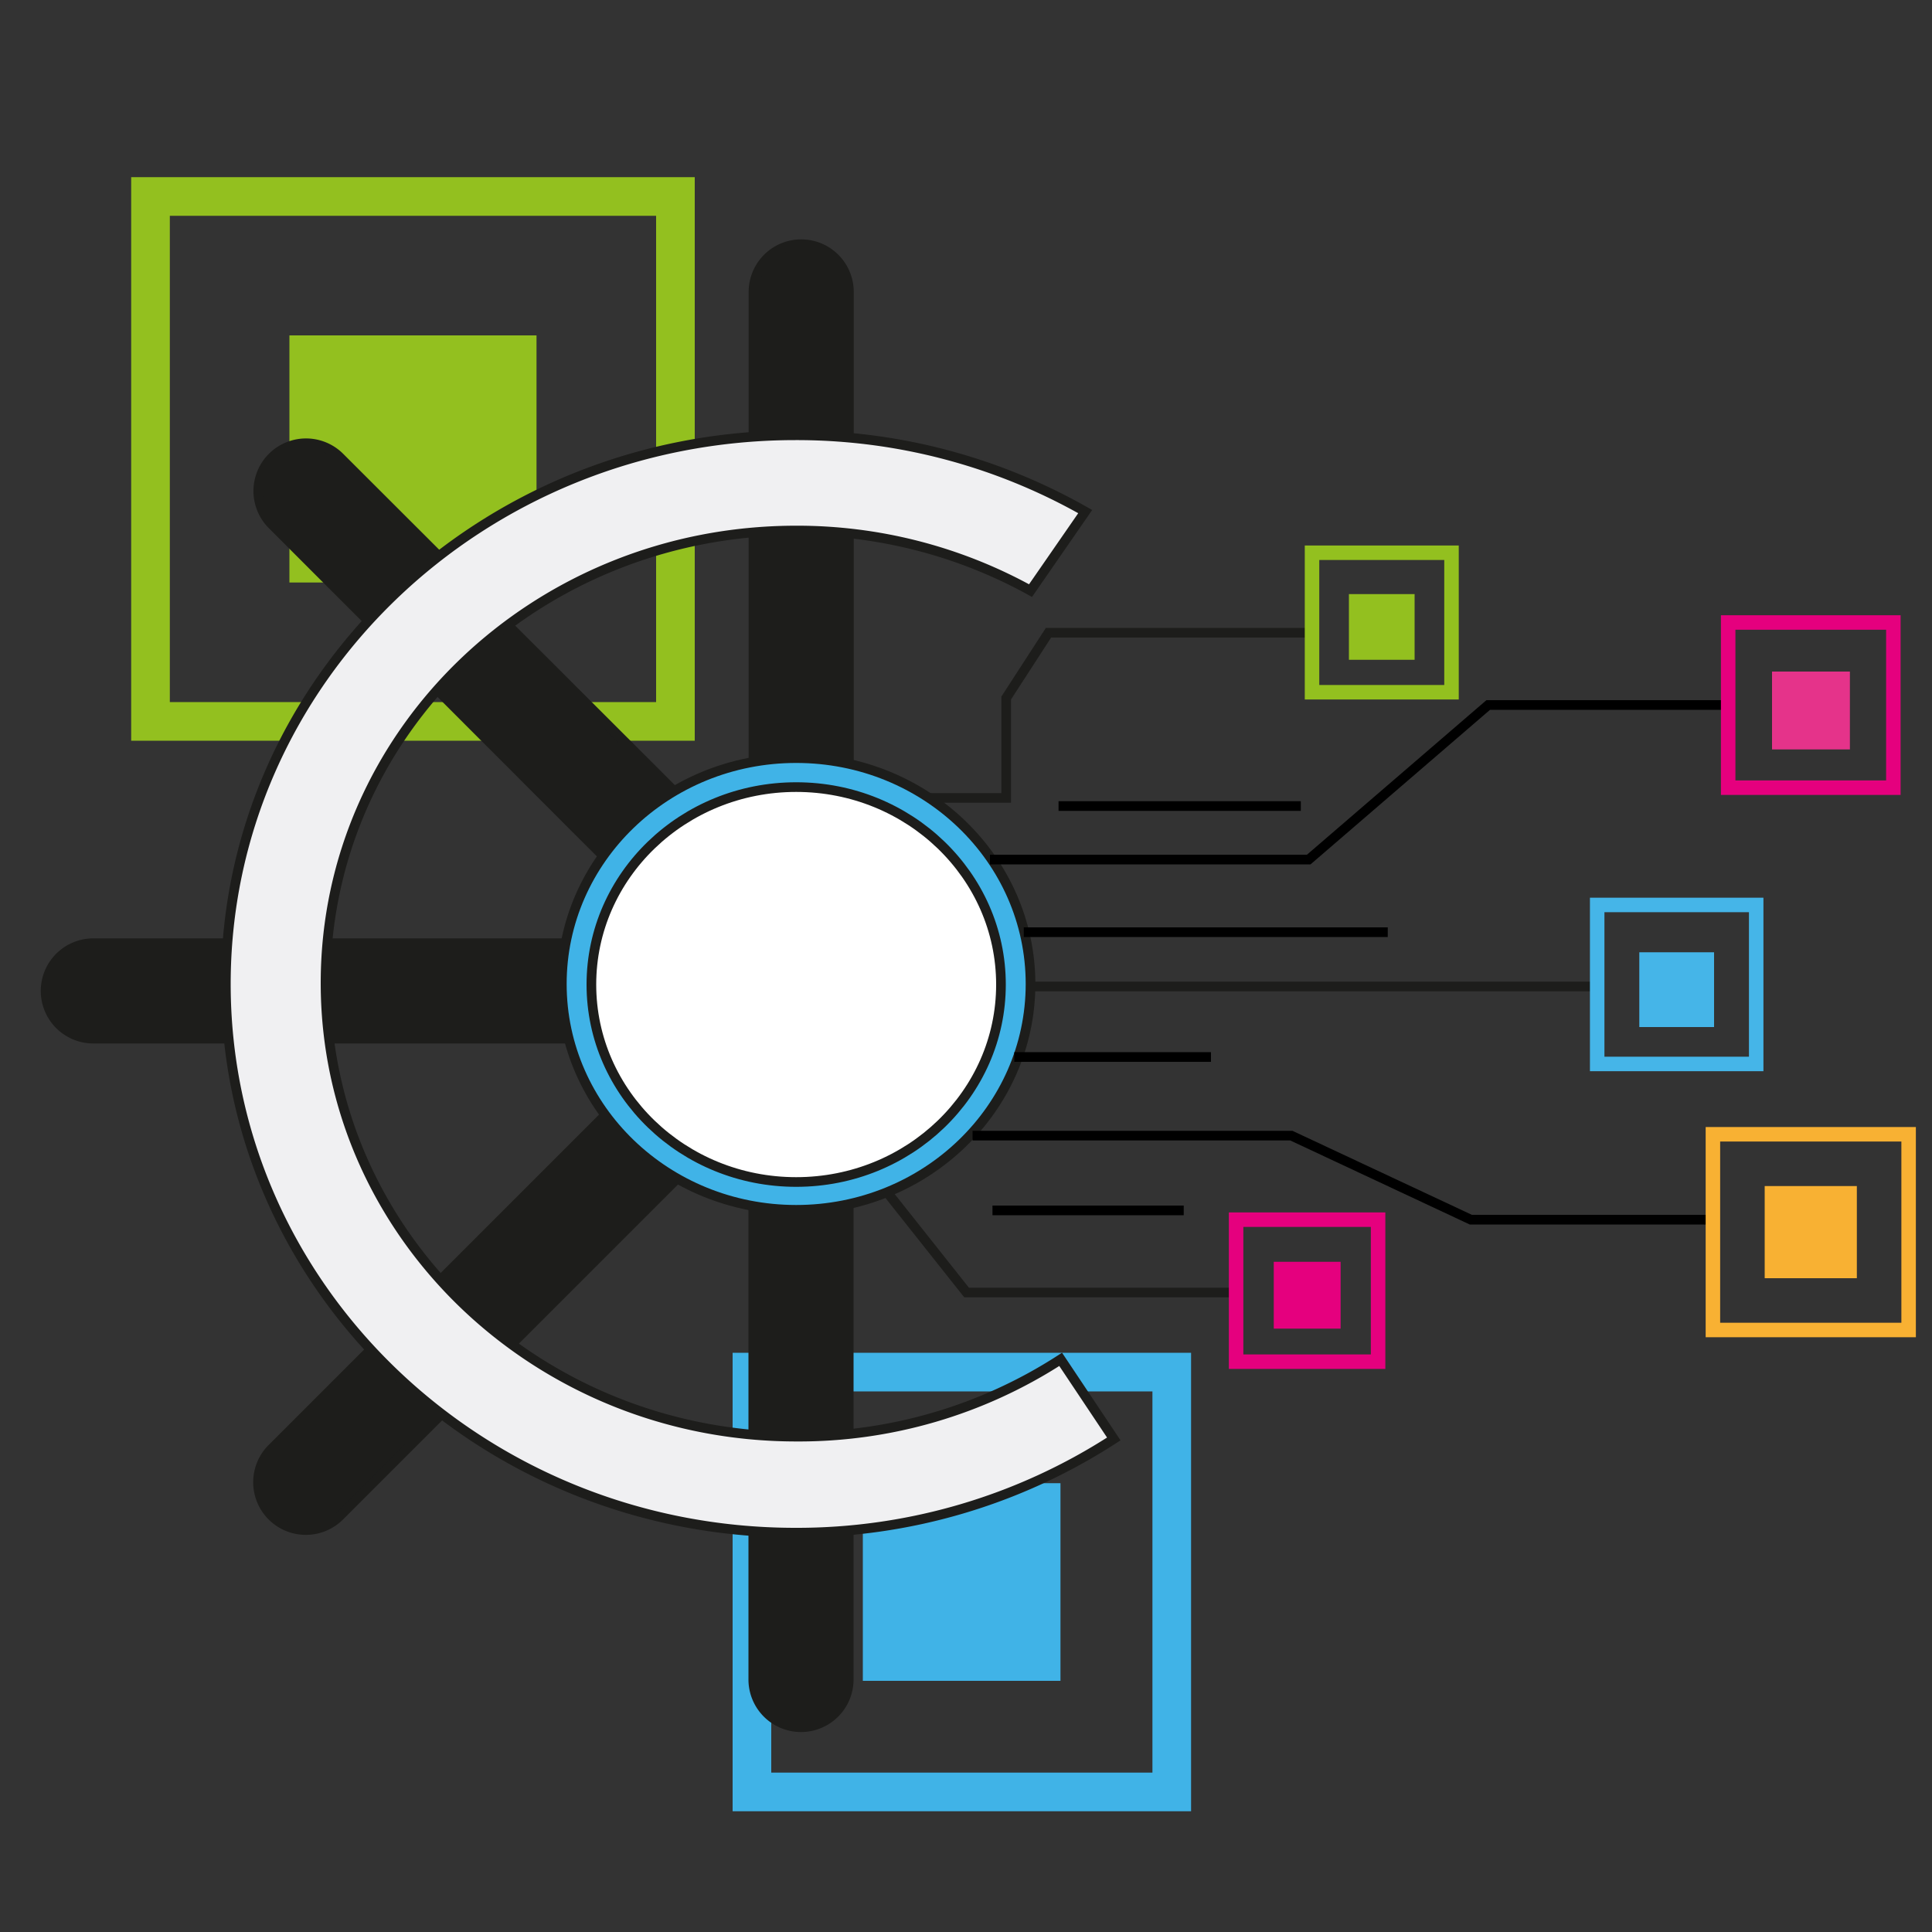 <svg id="Layer_1" data-name="Layer 1" xmlns="http://www.w3.org/2000/svg" viewBox="0 0 100 100"><rect x="0" y="0" width="100" height="100" fill="#333333" stroke="none"/><defs><style>.cls-1,.cls-10,.cls-12,.cls-15,.cls-17,.cls-3,.cls-8,.cls-9{fill:none;}.cls-1{stroke:#40b3e7;}.cls-1,.cls-10,.cls-12,.cls-15,.cls-16,.cls-17,.cls-3,.cls-5,.cls-6,.cls-7,.cls-8,.cls-9{stroke-miterlimit:10;}.cls-1,.cls-3{stroke-width:2px;}.cls-2,.cls-7{fill:#40b3e7;}.cls-15,.cls-3{stroke:#93c01f;}.cls-4{fill:#93c01f;}.cls-5{fill:#1d1d1b;}.cls-16,.cls-5,.cls-6,.cls-7,.cls-9{stroke:#1d1d1b;}.cls-16,.cls-5,.cls-6,.cls-7,.cls-8,.cls-9{stroke-width:0.5px;}.cls-6{fill:#f0f0f2;}.cls-8{stroke:#000;}.cls-10{stroke:#e5007e;}.cls-10,.cls-12,.cls-15,.cls-17{stroke-width:0.75px;}.cls-11{fill:#e5338a;}.cls-12{stroke:#45b5e8;}.cls-13{fill:#45b5e8;}.cls-14{fill:#e5007e;}.cls-16{fill:#fff;}.cls-17{stroke:#f8b133;}.cls-18{fill:#f8b133;}</style></defs><rect class="cls-1" x="38.92" y="71.02" width="21.73" height="21.73"/><rect class="cls-2" x="44.66" y="76.77" width="10.23" height="10.23"/><rect class="cls-3" x="7.79" y="10.17" width="27.17" height="27.17"/><rect class="cls-4" x="14.98" y="17.36" width="12.79" height="12.79"/><path class="cls-5" d="M39,39.66V15.11a2.47,2.47,0,1,1,4.94,0V39.64"/><path class="cls-5" d="M43.93,62.38V86.93a2.47,2.47,0,1,1-4.94,0V62.39"/><path class="cls-5" d="M34.94,61.11,17.58,78.47a2.47,2.47,0,1,1-3.5-3.5L31.43,57.62"/><path class="cls-5" d="M31.45,44.53,14.09,27.16a2.47,2.47,0,1,1,3.5-3.49L34.94,41"/><path class="cls-5" d="M29.39,53.76H4.83a2.47,2.47,0,1,1,0-4.94H29.37"/><path class="cls-6" d="M56.17,26.48a30.21,30.21,0,0,0-15-3.95c-16.28,0-29.48,12.72-29.48,28.4s13.2,28.4,29.48,28.4a30.12,30.12,0,0,0,16.48-4.85l-2.75-4.12a24.94,24.94,0,0,1-13.68,4c-13.46,0-24.37-10.51-24.37-23.48S27.75,27.46,41.21,27.46a25,25,0,0,1,12.13,3.11Z"/><ellipse class="cls-7" cx="41.21" cy="50.93" rx="12.13" ry="11.69"/><polyline class="cls-8" points="51.24 44.49 67.74 44.49 77.03 36.49 89.25 36.49"/><line class="cls-9" x1="53.34" y1="51.06" x2="82.67" y2="51.06"/><rect class="cls-10" x="89.45" y="32.22" width="8.55" height="8.55"/><rect class="cls-11" x="91.72" y="34.76" width="4.03" height="4.03"/><rect class="cls-12" x="82.67" y="46.84" width="8.23" height="8.23"/><rect class="cls-13" x="84.85" y="49.29" width="3.87" height="3.87"/><line class="cls-8" x1="61.27" y1="62.65" x2="51.37" y2="62.65"/><polyline class="cls-9" points="45.93 61.73 50.03 66.9 63.98 66.9"/><polyline class="cls-9" points="48.16 41.3 52.08 41.3 52.08 36.13 54.27 32.75 67.85 32.75"/><line class="cls-8" x1="71.83" y1="48.25" x2="52.99" y2="48.25"/><line class="cls-8" x1="62.68" y1="54.71" x2="52.5" y2="54.71"/><rect class="cls-10" x="63.98" y="63.13" width="7.35" height="7.35"/><rect class="cls-14" x="65.93" y="65.31" width="3.46" height="3.46"/><polyline class="cls-8" points="50.34 58.78 66.84 58.78 76.13 63.13 88.34 63.13"/><rect class="cls-15" x="67.91" y="28.61" width="7.22" height="7.22"/><rect class="cls-4" x="69.82" y="30.75" width="3.4" height="3.4"/><line class="cls-8" x1="67.33" y1="41.72" x2="54.79" y2="41.72"/><ellipse class="cls-16" cx="41.21" cy="50.96" rx="10.6" ry="10.22"/><rect class="cls-17" x="88.66" y="58.71" width="10.13" height="10.13"/><rect class="cls-18" x="91.34" y="61.39" width="4.77" height="4.77"/></svg>